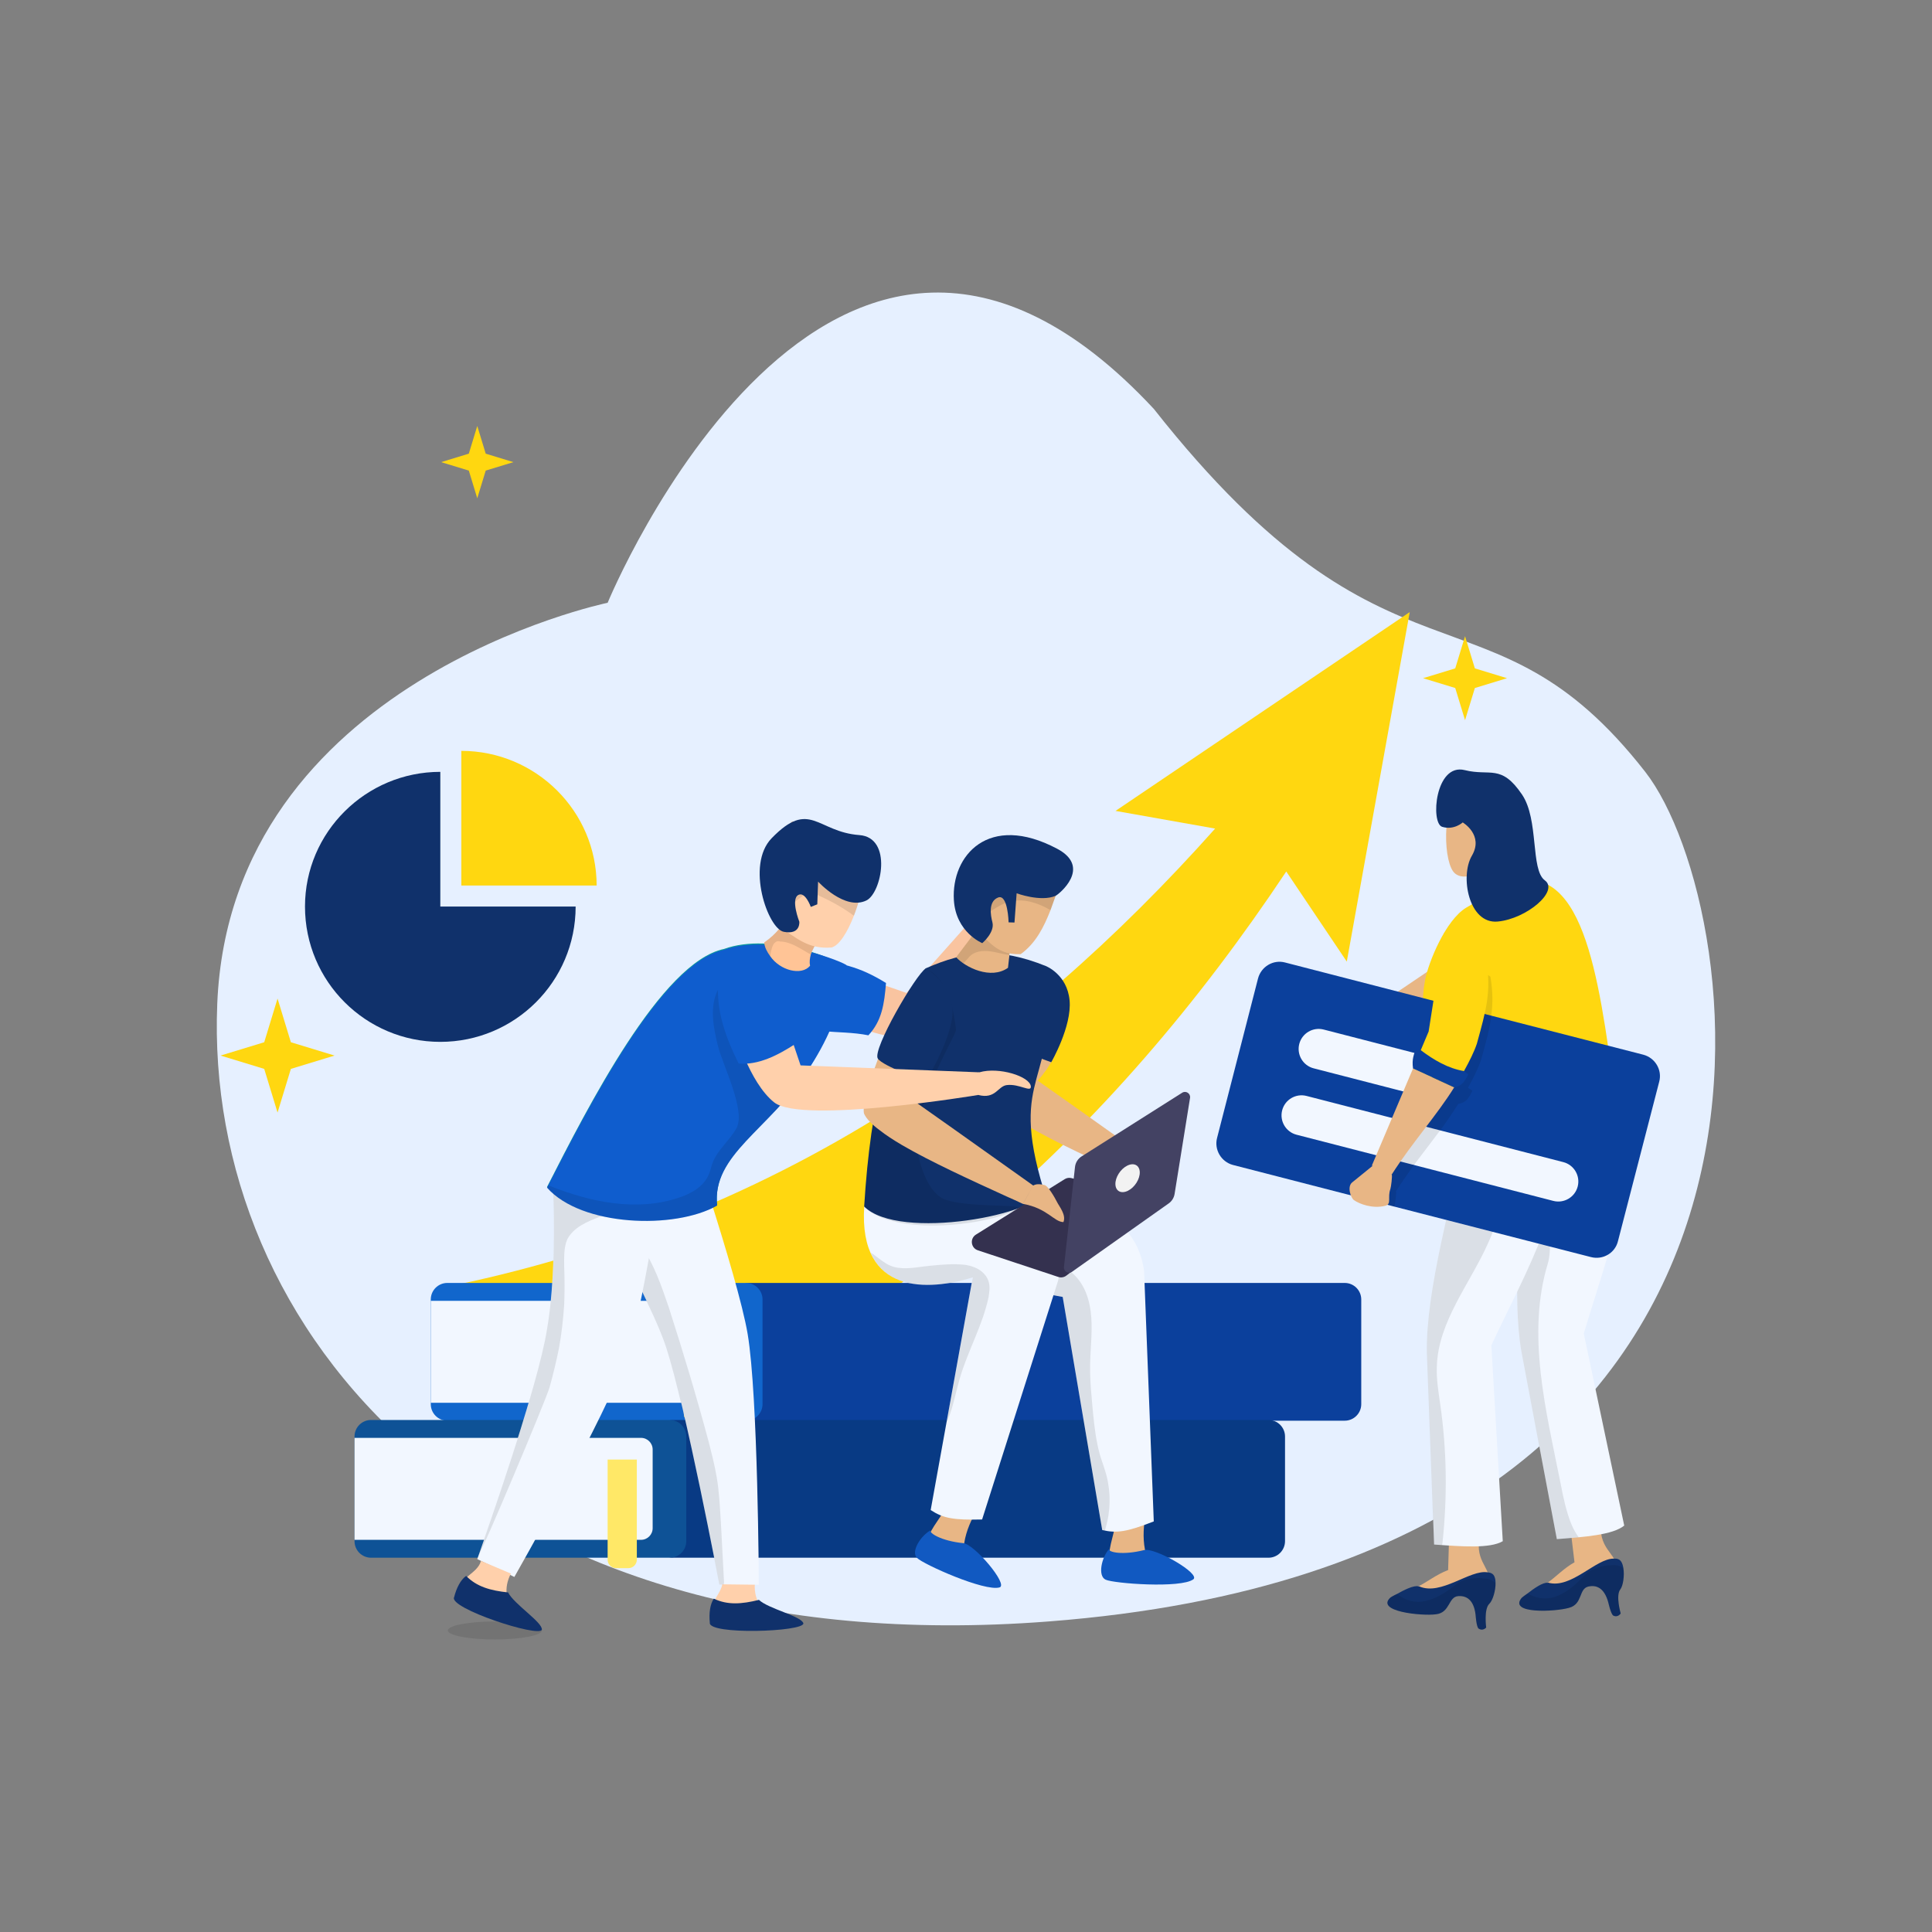 <svg xmlns="http://www.w3.org/2000/svg" enable-background="new 0 0 120 120" viewBox="0 0 120 120" id="our-team-work"><rect x="0" y="0" width="120" height="120" fill="#808080" stroke="none"/><path fill="#e6f0ff" d="M65.124,100.712c-35.483,2.731-52.458-18.285-51.63-38.365    c0.828-20.079,24.248-24.907,24.248-24.907S51.565,3.822,71.663,25.394c14.794,18.762,20.765,10.049,30.526,22.547    C108.668,56.238,114.964,96.876,65.124,100.712z"></path><polygon fill="#ffd710" points="29.644 26.458 30.169 28.178 31.889 28.704 30.169 29.229 29.644 30.949 29.119 29.229 27.399 28.704 29.119 28.178"></polygon><polygon fill="#ffd710" points="90.997 39.515 91.607 41.514 93.605 42.124 91.607 42.734 90.997 44.732 90.387 42.734 88.389 42.124 90.387 41.514"></polygon><polygon fill="#ffd710" points="17.239 62.022 18.067 64.735 20.78 65.563 18.067 66.391 17.239 69.104 16.411 66.391 13.698 65.563 16.411 64.735"></polygon><g><path fill="#ffd710" d="M87.562,38.017L69.286,50.367l6.188,1.098c-6.031,6.768-12.768,12.776-20.231,17.467    c-8.599,5.44-18.057,9.114-27.783,11.049l3.481,12.783c10.863-3.732,20.987-9.404,29.582-16.642    c7.635-6.39,14.004-13.936,19.369-21.991l3.76,5.595L87.562,38.017z"></path><path fill="#0b409c" d="M83.522,88.242H46.56c-0.568,0-1.028-0.46-1.028-1.028v-6.5c0-0.568,0.46-1.028,1.028-1.028     h36.962c0.568,0,1.028,0.46,1.028,1.028v6.5C84.55,87.781,84.09,88.242,83.522,88.242z"></path><path fill="#16c" d="M46.334,88.242h-18.55c-0.568,0-1.028-0.46-1.028-1.028v-6.5c0-0.568,0.46-1.028,1.028-1.028     h18.55c0.568,0,1.028,0.46,1.028,1.028v6.5C47.362,87.781,46.901,88.242,46.334,88.242z"></path><path fill="#f2f7ff" d="M44.55,87.131H26.756v-6.334H44.55c0.4,0,0.724,0.324,0.724,0.724v4.886     C45.273,86.807,44.949,87.131,44.55,87.131z"></path><path fill="#ffe867" d="M42.871,88.251h1.025c0.218,0,0.394-0.176,0.394-0.394V84.46h-1.814v3.397     C42.477,88.075,42.653,88.251,42.871,88.251z"></path><g><path fill="#e8b685" d="M90,95.689l-0.055,1.831c-0.744,0.277-1.302,0.754-1.974,1.077       c1.229,0.523,2.749,0.175,4.423-0.631c0.25-0.494-0.977-1.181-0.38-2.765L90,95.689z"></path><path fill="#10316b" d="M89.188,100.266c0.896-0.099,0.753-1.086,1.39-1.129c0.618-0.042,1.021,0.363,1.087,1.318       c0.064,0.673,0.179,0.702,0.179,0.702c0.177,0.119,0.361,0.05,0.465-0.069c0,0-0.154-1.155,0.2-1.48       c0.212-0.202,0.394-0.836,0.382-1.286c0-0.282-0.072-0.503-0.228-0.586c-0.079-0.051-0.174-0.063-0.268-0.076       c-1.085-0.189-2.889,1.476-4.247,0.872c-0.019,0.001-0.02-0.017-0.037,0.003c-0.288-0.093-0.924,0.232-1.341,0.468       c-0.237,0.11-0.399,0.215-0.399,0.215C85.396,100.092,88.293,100.383,89.188,100.266z"></path><path d="M89.188,100.266c0.896-0.099,0.753-1.086,1.39-1.129c0.618-0.042,1.021,0.363,1.087,1.318      c0.064,0.673,0.179,0.702,0.179,0.702c0.177,0.119,0.361,0.05,0.465-0.069c0,0-0.154-1.155,0.2-1.48      c0.212-0.202,0.394-0.836,0.382-1.286c-0.14-0.122-0.296-0.205-0.468-0.25c-0.076-0.014-0.152-0.027-0.208-0.023      c-0.286-0.056-0.567-0.037-0.827,0c-0.223,0.034-0.427,0.085-0.646,0.176c-0.182,0.088-0.342,0.23-0.521,0.355      c-0.09,0.063-0.178,0.144-0.287,0.208c-0.485,0.334-1.03,0.616-1.626,0.694c-0.579,0.058-1.1-0.132-1.537-0.478      c-0.237,0.11-0.399,0.215-0.399,0.215C85.396,100.092,88.293,100.383,89.188,100.266z" opacity=".1"></path><path fill="#e8b685" d="M97.577,95.219l0.218,1.818c-0.695,0.385-1.175,0.939-1.792,1.359       c1.293,0.334,2.745-0.236,4.28-1.282c0.174-0.525-1.142-1.023-0.788-2.678L97.577,95.219z"></path><path fill="#10316b" d="M97.454,99.865c0.871-0.231,0.583-1.186,1.206-1.323c0.604-0.133,1.064,0.207,1.271,1.141       c0.164,0.655,0.282,0.668,0.282,0.668c0.193,0.092,0.364-0.004,0.45-0.138c0,0-0.324-1.12-0.022-1.494       c0.179-0.232,0.266-0.885,0.187-1.328c-0.042-0.279-0.146-0.487-0.313-0.546c-0.085-0.039-0.181-0.037-0.277-0.035       c-1.101-0.026-2.638,1.889-4.07,1.495c-0.018,0.004-0.022-0.014-0.036,0.008c-0.299-0.049-0.88,0.367-1.257,0.662       c-0.218,0.144-0.363,0.272-0.363,0.272C93.679,100.257,96.587,100.114,97.454,99.865z"></path><path fill="#f2f7ff" d="M96.697,95.597c1.728-0.133,3.471-0.259,4.187-0.84L98.372,82.83      c1.555-5.222,3.529-9.932,1.734-13.416l-5.072-1.214c-0.467,6.229-1.199,11.922-0.543,15.705L96.697,95.597z"></path><path d="M97.454 99.865c.871-.231.583-1.186 1.206-1.323.604-.133 1.064.207 1.271 1.141.164.655.282.668.282.668.193.092.364-.004.45-.138 0 0-.324-1.12-.022-1.494.179-.232.266-.885.187-1.328-.156-.1-.323-.159-.5-.178-.077-.002-.155-.004-.21.008-.291-.013-.566.048-.818.123-.216.067-.409.148-.613.27-.167.114-.303.278-.462.429-.079.075-.155.169-.253.248-.43.402-.927.762-1.505.928-.564.144-1.107.033-1.591-.244-.218.144-.363.272-.363.272C93.679 100.257 96.587 100.114 97.454 99.865zM98.055 95.488c-.443.035-.904.071-1.365.106l-2.198-11.681c-.585-3.421-.053-8.366.408-13.861.62.142 1.765 6.697 1.245 8.402-1.353 4.44-.111 9.182.793 13.719.16.833.337 1.684.656 2.482C97.718 94.957 97.878 95.24 98.055 95.488z" opacity=".1"></path><path fill="#f2f7ff" d="M89.074,95.933c1.728,0.125,3.471,0.26,4.266-0.207L92.63,83.557      c2.315-4.933,4.967-9.297,3.711-13.009l-4.835-1.955c-1.388,6.09-2.959,11.611-2.874,15.45L89.074,95.933z"></path><path d="M92.436,77.196c-1.134,2.552-3.12,4.892-3.191,7.693c-0.035,0.798,0.106,1.577,0.213,2.357      c0.408,2.836,0.443,5.708,0.142,8.544c0,0.053-0.018,0.124-0.035,0.177c-0.159-0.018-0.337-0.018-0.496-0.035l-0.443-11.894      c-0.071-3.829,1.489-9.359,2.889-15.439l1.737,0.691c0,0,0,0,0,0.018c0.195,0.461,0.284,0.993,0.319,1.507      C93.73,72.995,93.34,75.211,92.436,77.196z" opacity=".1"></path><g><path fill="#e8b685" d="M83.716,63.728c0,0-1.204-0.631-1.758-0.21c-0.129,0.098,0.355,0.359,0.174,0.378      c-0.419,0.045-1.68,0.782-1.455,1.39c0.095,0.258,0.52,0.767,1.248,0.938c0.421,0.099,1.555-0.205,1.979-0.695      c0.075-0.087,0.559-0.619,0.562-0.711C84.489,63.926,83.716,63.728,83.716,63.728z"></path><path fill="#e8b685" d="M89.158,60.014l1.504,2.376c-1.808,0.855-4.112,1.479-6.197,2.429l-0.741-1.133L89.158,60.014z"></path><path fill="#fccd06" d="M91.601,54.106l5.006,1.365c-0.818,1.858-1.686,3.983-3.291,5.413      c-0.414,0.327-0.956,0.649-1.594,0.989c-0.326,0.159-0.695,0.347-1.06,0.518l-1.504-2.376l1.019-0.692l1.041-0.706      L91.601,54.106z"></path><path fill="#0b409c" d="M89.931,59.1l0.246,0.222c0.355,0.966,0.801,1.866,1.545,2.55l0.119,0.319      c-0.433,0.24-0.727,0.396-1.179,0.199l-1.504-2.376C89.418,59.453,89.698,59.319,89.931,59.1z"></path></g><path fill="#ffd710" d="M89.607,74.283c-0.278,1.335,10.036-0.247,11.277-2.289c-1.159-7.067-1.545-15.89-5.066-17.19     c-1.079-0.317-3.176,0.615-4.753,1.574c-1.28,0.777-2.336,3.38-2.55,4.493C87.555,65.873,92.017,66.513,89.607,74.283z"></path><g><path fill="#dda97a" d="M93.906,55.522c-0.395-0.637-0.285-1.272-0.445-2.255l-1.925,0.131      c0.586,1.543,0.282,2.38,0.031,3.064C92.716,56.918,93.727,55.993,93.906,55.522z"></path><path fill="#e8b685" d="M93.903,53.529c-1.245,0.189-2.724,1.37-3.523,0.728c-0.723-0.564-0.87-4.114,0.306-5.393      l3.848,0.486L93.903,53.529z"></path></g><g><path fill="#0b409c" d="M103.057,67.185l-2.56,9.896c-0.175,0.745-0.934,1.192-1.681,0.998l-12.21-3.135l-2.24-0.58      l-7.79-2.008c-0.728-0.195-1.174-0.954-0.98-1.682l2.541-9.894c0.194-0.747,0.953-1.193,1.681-0.998l9.627,2.484l3.177,0.818      l9.435,2.422C102.805,65.698,103.252,66.457,103.057,67.185z"></path><path fill="#f2f7ff" d="M87.433 67.861l-5.839-1.505c-.665-.171-1.065-.85-.894-1.515l0 0c.171-.665.85-1.065 1.515-.894l5.839 1.505c.665.171 1.065.85.894 1.515l0 0C88.776 67.632 88.098 68.032 87.433 67.861zM96.479 74.59l-15.948-4.11c-.665-.172-1.065-.85-.894-1.515l0 0c.171-.665.849-1.065 1.515-.894l15.948 4.11c.665.171 1.065.85.894 1.515l0 0C97.822 74.361 97.144 74.761 96.479 74.59z"></path></g><path d="M92.624,63.083c-0.094,0.834-0.337,1.678-0.639,2.77c-0.173,0.501-0.454,1.065-0.805,1.71     l0.276,0.188c-0.233,0.448-0.382,0.74-0.885,0.812c-0.339,0.55-0.715,1.102-1.128,1.656c-0.517,0.693-1.07,1.408-1.622,2.141     c-0.377,0.533-0.755,1.067-1.112,1.618c0.043,0.072-0.059,0.794-0.089,0.909c0.001,0.019-0.016,0.039-0.015,0.057l-2.24-0.58     c0.642-0.514,1.104-0.903,1.104-0.903s0.037-0.003,0.056-0.004l-0.059-0.034l0.63-1.51l0.99-2.305l0.711-1.703l0.228-0.523     c-0.097-0.595,0.072-0.87,0.145-1.176l0.323,0.053l0.179-0.407L89,65.097l0.446-2.832l0.509-3.288l2.616,1.683     C92.729,61.59,92.724,62.343,92.624,63.083z" opacity=".1"></path><path fill="#10316b" d="M90.852,51.083c0,0-0.543,0.499-1.277,0.272c-0.734-0.227-0.435-3.981,1.405-3.521     c1.579,0.395,2.256-0.401,3.555,1.515c1.062,1.566,0.516,4.67,1.417,5.331c0.901,0.661-1.125,2.39-2.927,2.559     c-1.802,0.169-2.351-2.813-1.605-4.086C92.178,51.861,90.852,51.083,90.852,51.083z"></path><g><path fill="#e8b685" d="M85.221,72.44c0,0-0.544,0.44-1.237,1.003c-0.327,0.265-0.086,0.961,0.113,1.1      c0.345,0.24,1.148,0.548,1.941,0.352c0.419-0.104,0.129-0.51,0.321-1.046c0.039-0.108,0.132-0.824,0.085-0.902      C85.977,72.187,85.221,72.44,85.221,72.44z"></path><path fill="#e8b685" d="M87.767,66.363l2.555,1.175c-1.052,1.701-2.645,3.478-3.878,5.41l-1.238-0.547L87.767,66.363z"></path><path fill="#ffd710" d="M89.695,57.943l2.622,1.682c0.325,2.004-0.02,3.133-0.588,5.206      c-0.169,0.5-0.449,1.064-0.799,1.697c-0.187,0.311-0.394,0.67-0.608,1.011l-2.555-1.175l0.479-1.135l0.489-1.159L89.695,57.943z      "></path><path fill="#0b409c" d="M87.918,65.176l0.327,0.052c0.824,0.617,1.688,1.129,2.684,1.299l0.273,0.203      c-0.233,0.437-0.394,0.728-0.881,0.808l-2.555-1.175C87.679,65.751,87.841,65.487,87.918,65.176z"></path></g></g><g><path fill="#f9c4a0" d="M52.117,63.287c0,0,3.055,1.573,5.009,1.086c2.124-0.53,6.86-9.213,6.86-9.213      c0.109-0.72,0.072-1.688-1.072-0.913l-6.609,7.426l-2.963-1.026L52.117,63.287z"></path><path fill="#0f5dce" d="M55.031,61.055c-0.106,1.316-0.258,2.354-1.094,3.25c-1.862-0.376-3.914,0.053-5.212-1.103      c-0.518-1.292,0.229-2.955,1.489-3.671C52.216,59.819,53.306,59.989,55.031,61.055z"></path><path fill="#083a84" d="M78.786,96.753H41.825c-0.568,0-1.028-0.46-1.028-1.028v-6.5c0-0.568,0.46-1.028,1.028-1.028      h36.962c0.568,0,1.028,0.46,1.028,1.028v6.5C79.814,96.293,79.354,96.753,78.786,96.753z"></path><path fill="#0e5296" d="M41.598,96.753h-18.55c-0.568,0-1.028-0.46-1.028-1.028v-6.5c0-0.568,0.46-1.028,1.028-1.028      h18.55c0.568,0,1.028,0.46,1.028,1.028v6.5C42.626,96.293,42.166,96.753,41.598,96.753z"></path><path fill="#f2f7ff" d="M39.814,95.642H22.02v-6.334h17.794c0.4,0,0.724,0.324,0.724,0.724v4.886      C40.538,95.318,40.214,95.642,39.814,95.642z"></path><path fill="#ffe867" d="M38.267,97.401h0.762c0.29,0,0.526-0.235,0.526-0.526v-6.218h-1.814v6.218      C37.741,97.166,37.976,97.401,38.267,97.401z"></path><path fill="#e8b685" d="M71.084,94.533c-0.093,0.75-0.077,1.53,0.177,2.25l-2.384,0.271        c-0.05-1.154,0.459-1.921,0.381-2.734L71.084,94.533z"></path><path fill="#1159c1" d="M68.887,96.211c-0.466,0.53-0.72,1.666-0.216,1.905c0.504,0.239,4.666,0.552,5.447-0.02        c0.475-0.348-2.376-1.99-3.054-1.818C69.743,96.612,68.82,96.415,68.887,96.211z"></path><path fill="#f2f7ff" d="M71.663,94.498c-1.648,0.641-2.289,0.752-3.203,0.535l-2.454-14.477       c-4.045-0.707-9.201-2.068-9.074-6.36l3.795-1.959c4.423,2.053,9.705,2.151,10.334,6.699L71.663,94.498z"></path><path d="M68.666,94.921c-0.018,0.035-0.018,0.089-0.036,0.142c-0.053,0-0.124-0.018-0.177-0.035       l-2.446-14.464c-2.854-0.514-6.275-1.329-7.976-3.297c0.549-0.018,1.117-0.018,1.648,0.106       c0.425,0.106,0.833,0.284,1.259,0.408c0.957,0.284,1.967,0.266,2.978,0.354c0.993,0.089,2.038,0.319,2.765,1.01       c0.727,0.673,1.028,1.684,1.099,2.659c0.071,0.993-0.053,1.967-0.071,2.96c-0.018,0.993,0.089,1.967,0.177,2.96       c0.089,0.904,0.195,1.808,0.443,2.676c0.124,0.408,0.284,0.815,0.39,1.223C69.003,92.705,68.985,93.858,68.666,94.921z" opacity=".1"></path><path fill="#e8b685" d="M60.444,94.214c-0.343,0.674-0.592,1.412-0.598,2.176l-2.334-0.555        c0.346-1.103,1.084-1.65,1.287-2.442L60.444,94.214z"></path><path fill="#1159c1" d="M57.806,95.046c-0.618,0.34-1.244,1.322-0.851,1.718c0.393,0.397,4.201,2.105,5.13,1.832        c0.565-0.166-1.558-2.679-2.254-2.748C58.475,95.714,57.675,95.215,57.806,95.046z"></path><path fill="#f2f7ff" d="M61,94.378c-1.768,0.043-2.408-0.071-3.194-0.586l2.611-14.449       c-2.712,0.83-7.086,1.145-6.74-4.403l4.603-5.215c3.462,3.433,8.396,5.32,7.443,9.812L61,94.378z"></path><path d="M61.399,80.581c-0.372,1.755-1.294,3.332-1.79,5.052c-0.213,0.727-0.354,1.489-0.603,2.198       c-0.053,0.16-0.124,0.337-0.213,0.496l1.631-8.987c-2.109,0.656-5.247,0.993-6.346-1.542c0.106,0.071,0.195,0.124,0.283,0.195       c0.301,0.23,0.603,0.479,0.94,0.62c0.638,0.266,1.365,0.142,2.056,0.053c0.585-0.071,1.152-0.124,1.737-0.142       c0.461,0,0.922,0,1.347,0.16c0.425,0.142,0.815,0.461,0.957,0.886C61.505,79.908,61.452,80.244,61.399,80.581z" opacity=".1"></path><path fill="#e8b685" d="M71.97,72.45l-0.593,1.055l-0.046,0.085c-0.331-0.15-0.668-0.316-1.016-0.462       c-2.261-1.033-4.73-2.163-6.488-3.187c-0.543-0.318-1.011-0.624-1.387-0.921c-0.483-0.355-0.819-0.7-0.967-1.012       c-0.061-0.143-0.034-0.526,0.099-1.031c0.148-0.635,0.421-1.504,0.76-2.393c0.427-1.13,1.841-2.607,1.846-2.591       c1.312,0.319,1.887,0.123,1.968,1.69c-0.37,0.845-0.434,1.613-0.843,2.273c-0.012,0.021-0.012,0.021-0.012,0.021       c-0.096,0.154-0.193,0.309-0.278,0.441c-0.011,0.021-0.023,0.043-0.039,0.048c-0.175,0.249-0.343,0.461-0.516,0.657l2.5,1.765       l3.848,2.734L71.97,72.45z"></path><path fill="#10316b" d="M65.295,65.977c0,0-2.692-0.941-2.98-1.418c-0.343-0.569,2.014-4.157,2.651-4.553       c0,0,1.319,0.516,1.468,2.131C66.583,63.751,65.295,65.977,65.295,65.977z"></path><path fill="#10316b" d="M64.828,73.912c-0.09,1.506-8.97,3.2-11.152,1.028c0.403-6.542,1.527-10.874,3.833-14.8      c2.526-1.11,4.551-1.305,7.457-0.135C65.861,67.503,62.557,66.463,64.828,73.912z"></path><path d="M53.673,74.948c1.899,1.909,7.948,1.156,9.669,0.07c-0.343-0.216-3.268-0.034-4.622-0.504      c-1.369-0.49-1.856-3.27-1.816-3.694c0.193-2.849,2.446-6.505,2.471-6.819c0.026-0.183-0.234-1.504-0.284-1.679      c-0.196-0.737-0.756-1.805-1.534-2.119c-0.018-0.003-0.034-0.023-0.071-0.029C55.202,64.094,54.083,68.413,53.673,74.948z" opacity=".1"></path><g><path fill="#e8b685" d="M62.608,60.112l0.269-2.389l-1.92-0.343l-1.57,2.073C59.962,60.089,61.546,60.869,62.608,60.112       z"></path><path d="M59.393,59.453c0.117,0.129,0.254,0.266,0.446,0.374c0.096-0.083,0.211-0.227,0.354-0.384       c0.327-0.371,0.867-0.421,1.366-0.347c0.37,0.053,0.76,0.181,1.136,0.214l0.178-1.58l-1.91-0.355L59.393,59.453z" opacity=".1"></path><path fill="#e8b685" d="M60.785,52.869l-0.534,4.752l0.011-0.117c1.063,0.645,1.417,1.83,3.132,1.762       c0.955-0.688,1.45-1.709,1.856-2.736c0.23-0.63,0.446-1.287,0.703-1.863l-2.498-2.233L60.785,52.869z"></path><path d="M60.735,53.021l-0.484,4.6c0.294-0.131,0.421,0.09,0.57-0.225       c0.068-0.137,0.095-0.288,0.203-0.411c0.075-0.089,0.163-0.151,0.252-0.213c0.498-0.337,1.003-0.695,1.583-0.8       c0.827-0.161,1.683,0.144,2.389,0.558c0.23-0.63,0.446-1.287,0.703-1.863l-2.498-2.233L60.735,53.021z" opacity=".1"></path><path fill="#10316b" d="M65.563,55.641c-0.916,0.397-2.418-0.157-2.418-0.157L63.011,57.3l-0.365-0.011       c0,0-0.042-1.78-0.654-1.542c-0.612,0.238-0.467,1.097-0.352,1.538c0.162,0.624-0.629,1.295-0.629,1.295       s-1.641-0.666-1.764-2.672c-0.17-2.77,2.157-5.45,6.414-3.191C67.856,53.881,65.746,55.562,65.563,55.641z"></path></g><path fill="#34314f" d="M66.131,73.239l-5.513,3.444c-0.39,0.243-0.319,0.831,0.117,0.975l4.998,1.656      c0.171,0.057,0.358,0.025,0.501-0.084l5.111-3.919c0.359-0.275,0.243-0.843-0.195-0.956l-4.596-1.18      C66.41,73.137,66.257,73.16,66.131,73.239z"></path><path fill="#434263" d="M66.084,78.697l0.686-6.215c0.03-0.269,0.18-0.51,0.409-0.655l6.25-3.956      c0.233-0.147,0.53,0.049,0.487,0.321l-0.96,5.968c-0.038,0.236-0.17,0.448-0.365,0.586l-6.005,4.247      C66.361,79.153,66.054,78.971,66.084,78.697z"></path><g><path fill="#e8b685" d="M64.175 73.635l-.593 1.055-.046.085c-.332-.15-.668-.317-1.016-.462-2.261-1.033-4.73-2.163-6.488-3.187-.543-.319-1.011-.624-1.387-.921-.483-.355-.819-.7-.968-1.012-.061-.143-.034-.526.099-1.031.148-.634.421-1.504.76-2.393.427-1.13 1.841-2.607 1.846-2.591 1.312.319 1.887.123 1.968 1.69-.37.845-.434 1.613-.843 2.273-.011.021-.011.021-.011.021-.096.154-.193.309-.278.441-.012.021-.023.043-.039.048-.175.249-.343.461-.517.657l2.5 1.765 3.848 2.734L64.175 73.635zM65.644 74.642c.143.291.592.813.408 1.264-.583-.005-.993-.862-2.515-1.13l.638-1.141c.187-.106.407-.1.69-.031C65.08 73.619 65.537 74.422 65.644 74.642z"></path><path fill="#10316b" d="M57.5,67.163c0,0-2.692-0.941-2.98-1.418c-0.343-0.569,2.352-5.207,2.989-5.604       c0,0,1.501,0.86,1.65,2.475C59.309,64.23,57.5,67.163,57.5,67.163z"></path></g><path fill="#f2f2f2" d="M70.793,72.798c0.016,0.429-0.31,0.948-0.728,1.159c-0.418,0.211-0.769,0.035-0.785-0.394      c-0.016-0.429,0.31-0.948,0.728-1.159C70.425,72.192,70.777,72.369,70.793,72.798z"></path><ellipse cx="30.737" cy="101.271" opacity=".1" rx="2.92" ry=".559"></ellipse><g><path fill="#ffd0ab" d="M44.886,98.104c0.069,0.863-0.964,1.363-0.441,2.1l3.534,0.163      c-0.752-0.386-1.206-1.123-1.079-2.158L44.886,98.104z"></path><path fill="#10316b" d="M49.9,100.832c-0.097-0.446-2.166-0.9-2.761-1.461c-1.072,0.267-1.951,0.331-2.802-0.075      c-0.239,0.35-0.307,0.913-0.249,1.493C43.978,101.559,49.91,101.361,49.9,100.832z"></path></g><path fill="#f2f7ff" d="M47.131,98.432l-2.452-0.03c0,0-2.086-11.008-3.29-14.714c-1.145-3.524-6.341-12.239-6.341-12.239     l7.168-2.75c0,0,3.608,10.519,4.223,14.162C47.086,86.704,47.131,98.432,47.131,98.432z"></path><path d="M36.757,74.42c1.617,2.846,3.913,7.082,4.624,9.281c1.196,3.687,3.298,14.714,3.298,14.714h0.259     c0.032-0.032,0.032-0.097,0.032-0.162c-0.065-1.229-0.129-2.458-0.194-3.686c-0.065-0.938-0.097-1.876-0.259-2.813     c-0.129-0.744-0.323-1.52-0.517-2.264c-0.744-2.781-1.585-5.562-2.458-8.279c-0.453-1.326-0.905-2.652-1.682-3.784     C39.052,76.198,37.888,75.293,36.757,74.42z" opacity=".1"></path><path fill="#f2f7ff" d="M31.948,97.948l-2.304-1.109c0,0,3.713-10.429,4.344-14.275c0.659-4.016,0.344-9.637,0.344-9.637     l7.355-3.499c0,0-1.549,11.225-2.731,14.725C37.708,87.845,31.948,97.948,31.948,97.948z"></path><g><path fill="#ffd0ab" d="M29.874,96.95c-0.23,0.835-1.371,0.952-1.132,1.823l3.266,1.36      c-0.575-0.619-0.75-1.467-0.277-2.397L29.874,96.95z"></path><path fill="#10316b" d="M33.655,101.225c0.061-0.452-1.729-1.585-2.096-2.316c-1.099-0.115-1.947-0.355-2.608-1.027      c-0.345,0.248-0.601,0.753-0.744,1.319C27.841,99.887,33.484,101.726,33.655,101.225z"></path></g><path d="M29.707,96.636c0.162-0.097,4.204-9.669,4.43-10.478c0.226-0.809,0.42-1.617,0.582-2.425     c0.162-0.873,0.259-1.779,0.323-2.684c0.032-0.776,0.032-1.585,0-2.393c0-0.55-0.032-1.164,0.194-1.681     c0.388-0.744,1.229-1.1,2.005-1.391c1.1-0.356,2.199-0.614,3.299-0.841c0.259-0.485,0-1.1-0.453-1.423     c-0.42-0.324-1.002-0.388-1.52-0.453c-0.679-0.065-1.358-0.129-2.005,0c-0.808,0.194-1.52,0.615-2.199,1.067     c0.065,1.811,0.13,5.659-0.388,8.634C33.426,86.094,30.224,95.181,29.707,96.636z" opacity=".1"></path><path fill="#0d9b9b" d="M44.542,74.844c-2.622,1.482-8.44,1.3-10.559-1.131c2.484-4.868,7.087-13.966,10.987-14.773     c2.985-1.083,7.334,0.726,7.334,1.113C51.59,69.106,44.069,70.293,44.542,74.844z"></path><path fill="#0f5dce" d="M52.586,59.962c-0.223,2.748-1.346,4.907-2.411,6.521c-2.422,3.71-5.96,5.239-5.634,8.399     c-2.628,1.494-8.434,1.305-10.563-1.116c0.086-0.155,0.155-0.309,0.24-0.464c2.542-4.964,6.974-13.518,10.752-14.308     C47.959,57.912,52.586,59.828,52.586,59.962z"></path><g><path fill="#ffc496" d="M47.466,58.538c0.029,0.317,0.187,0.596,0.369,0.846c0.614,0.904,1.95,1.236,2.479,0.602      c-0.048-0.235-0.014-0.451,0.044-0.697c0.212-0.605,0.712-1.263,1.207-1.973l-2.277-0.727      C48.471,57.569,48.293,57.957,47.466,58.538z"></path><path d="M47.97,58.812c0.043-0.11,0.087-0.221,0.188-0.283c0.048-0.058,0.178-0.096,0.288-0.052      c0.48,0.01,0.927,0.236,1.321,0.467l0.591,0.346c0.212-0.605,0.712-1.263,1.207-1.973l-2.277-0.727      c-0.818,0.98-0.996,1.368-1.822,1.949c0.029,0.317,0.187,0.596,0.369,0.846C47.869,59.168,47.927,58.923,47.97,58.812z" opacity=".1"></path><path fill="#ffd0ab" d="M48.062,57.332c0.066,0.026,0.087,0.072,0.153,0.098c1.282,0.846,1.971,1.538,3.437,1.42      c0.47-0.123,0.975-0.924,1.379-1.957c0.547-1.399,0.864-3.194,0.631-4.168l-4.476-1.71      C48.099,52.817,47.693,55.231,48.062,57.332z"></path><path d="M48.062,57.332c0.066,0.026,0.087,0.072,0.153,0.098c0.271-0.201,0.447-0.555,0.631-0.828      c0.243-0.327,0.553-0.628,0.87-0.85c0.165-0.127,0.376-0.275,0.602-0.264c0.159-0.014,0.326,0.051,0.459,0.103      c0.786,0.346,1.513,0.745,2.201,1.244c0.033,0.013,0.067,0.026,0.054,0.059c0.547-1.399,0.864-3.194,0.631-4.168l-4.476-1.71      C48.099,52.817,47.693,55.231,48.062,57.332z" opacity=".1"></path><path fill="#10316b" d="M50.813,54.758c0,0,1.656,1.817,2.999,1.172c0.945-0.454,1.645-3.908-0.435-4.062      c-2.64-0.195-3.071-2.253-5.448,0.194c-1.623,1.671-0.231,5.625,0.752,5.814c1.058,0.203,0.966-0.627,0.966-0.627      s-0.555-1.414-0.053-1.667c0.425-0.214,0.766,0.747,0.766,0.747l0.404-0.16L50.813,54.758z"></path></g><path d="M48.565,68.546c-2.109,2.358-4.272,3.829-4.024,6.328c-2.623,1.507-8.437,1.312-10.564-1.099     c0.018-0.053,0.053-0.089,0.071-0.142c0.035,0,0.089,0.018,0.124,0.035c2.535,1.01,5.389,1.595,7.976,0.727     c0.78-0.248,1.56-0.691,1.879-1.453c0.106-0.23,0.142-0.479,0.231-0.709c0.319-0.833,1.064-1.4,1.489-2.163     c0.585-1.099-0.853-3.902-1.154-5.107c-0.301-1.205-0.521-2.457,0.002-3.491c0.709,1.471,2.021,4.237,2.89,5.62     C47.803,67.606,48.14,68.12,48.565,68.546z" opacity=".1"></path><g><path fill="#ffd0ab" d="M60.762,68.01c1.079,0.281,1.211-0.546,1.773-0.614c0.775-0.095,1.533,0.489,1.492,0.078      c-0.062-0.616-1.99-1.227-3.198-0.87C59.816,66.901,60.762,68.01,60.762,68.01z"></path><path fill="#ffd0ab" d="M45.614,63.944c0,0,0.897,3.284,2.477,4.531c1.718,1.357,12.67-0.465,12.67-0.465l0.067-1.407       l-11.103-0.43l-1.001-2.971L45.614,63.944z"></path><path fill="#0f5dce" d="M49.414,64.83c-1.105,0.721-2.317,1.34-3.537,1.227c-0.841-1.703-1.388-3.275-1.268-5.009       c0.706-1.2,1.727-1.52,3.064-0.961C48.671,61.847,49.203,62.814,49.414,64.83z"></path></g></g><g><path fill="#10316b" d="M27.349,47.941v8.366h8.405c0,4.661-3.782,8.405-8.405,8.405c-4.623,0-8.405-3.744-8.405-8.405     C18.944,51.685,22.726,47.941,27.349,47.941z"></path><path fill="#ffd710" d="M28.654,46.637c4.622,0,8.405,3.744,8.405,8.366h-8.405V46.637z"></path></g></g></svg>